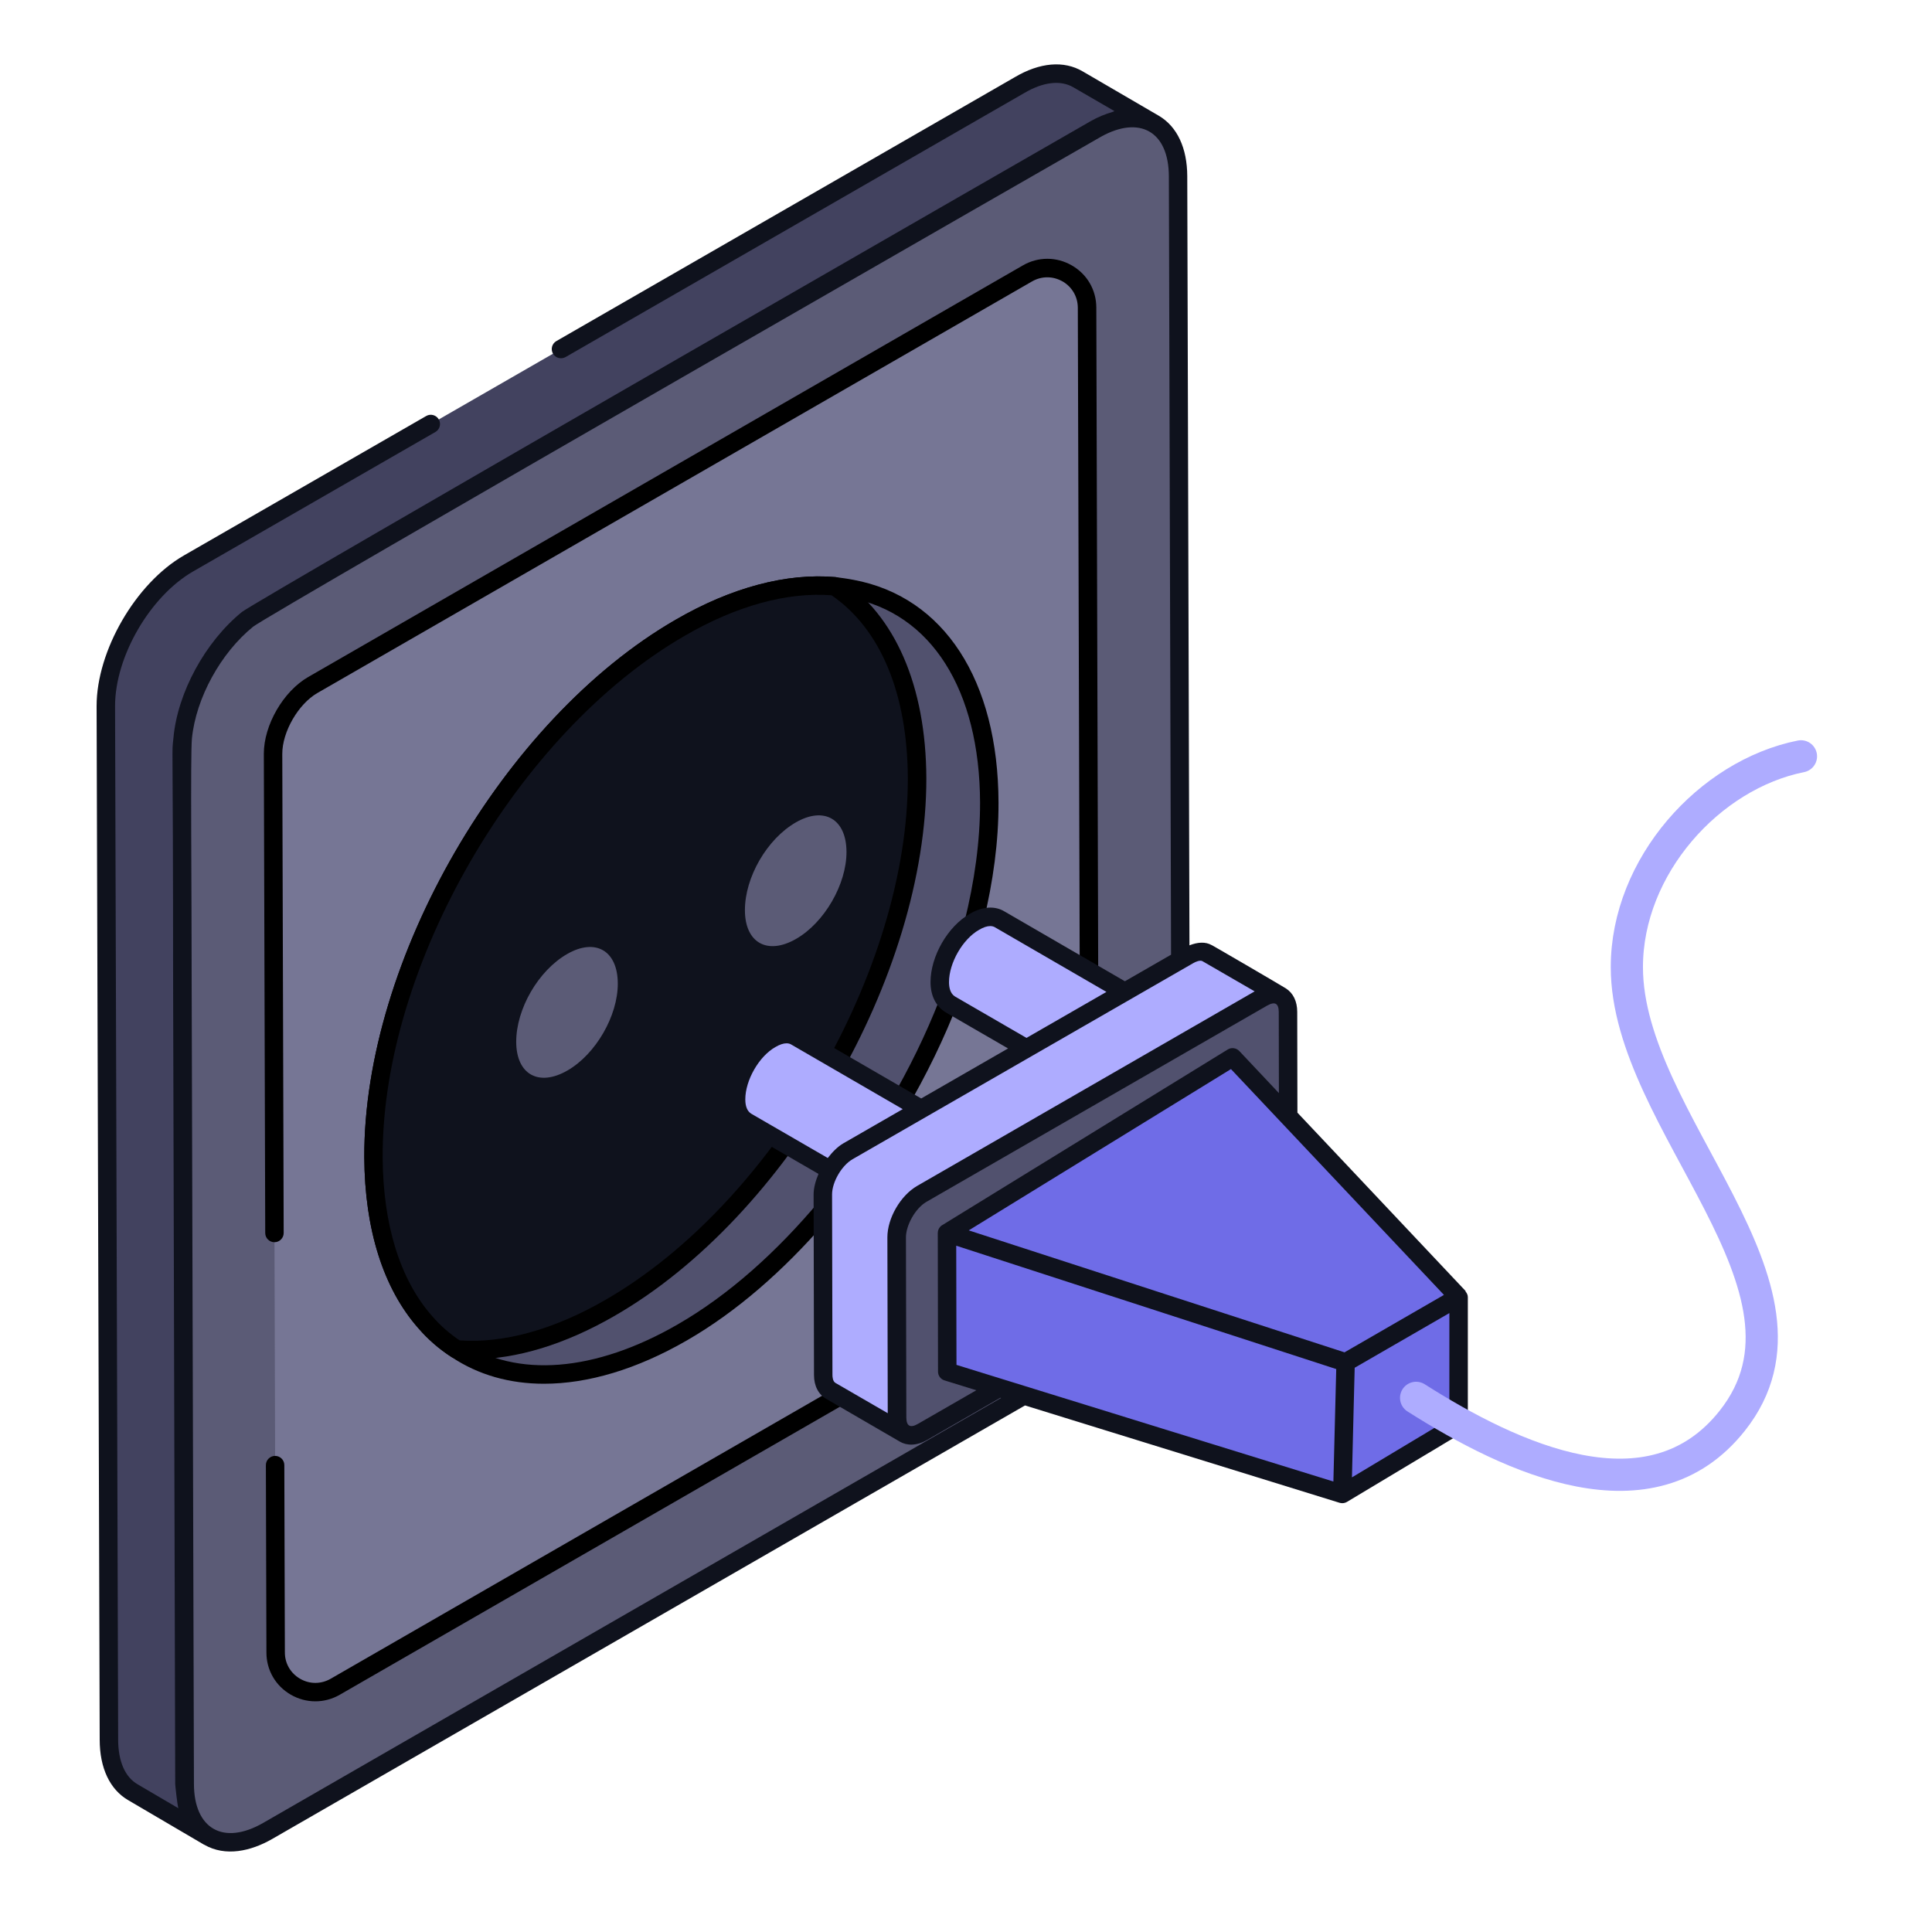 <svg width="120" height="120" viewBox="0 0 120 120" fill="none" xmlns="http://www.w3.org/2000/svg">
<g clip-path="url(#clip0_2644_5138)">
<path d="M34.846 21.683L63.319 5.292C64.741 4.451 66.021 4.377 66.96 4.93L71.676 7.66C70.734 7.131 69.457 7.202 68.035 8.021L16.402 37.752C13.579 39.387 11.265 43.334 11.289 46.579L11.457 110.806C11.482 112.416 12.036 113.547 12.953 114.076L8.262 111.322C7.345 110.794 6.765 109.662 6.765 108.052L6.573 43.85C6.573 40.601 8.863 36.633 11.711 34.998L26.758 26.337" fill="#42425F"/>
<path d="M73.353 75.169C73.362 78.417 71.076 82.367 68.243 83.999L16.632 113.72C13.8 115.352 11.482 114.051 11.473 110.806L11.29 46.585C11.281 43.337 13.583 39.377 16.415 37.745L68.027 8.024C70.859 6.392 73.161 7.7 73.17 10.948L73.353 75.169Z" fill="#5B5B76"/>
<path d="M17.047 76.585L16.96 46.823C16.957 45.256 18.066 43.331 19.427 42.546L63.815 16.985C65.457 16.039 67.512 17.216 67.515 19.108L67.676 74.931C67.679 76.498 66.57 78.424 65.209 79.209L20.824 104.77C19.182 105.715 17.13 104.538 17.124 102.646L17.09 91.003" fill="#767695"/>
<path d="M51.869 86.228L20.536 104.272C19.941 104.612 19.234 104.615 18.642 104.272C18.051 103.932 17.694 103.323 17.694 102.643L17.66 91C17.66 90.685 17.403 90.428 17.087 90.428C16.771 90.428 16.514 90.688 16.514 91L16.548 102.643C16.548 103.737 17.118 104.717 18.069 105.264C18.543 105.536 19.064 105.672 19.587 105.672C20.111 105.672 20.632 105.536 21.109 105.261L52.78 87.022C52.409 86.821 52.105 86.549 51.869 86.225V86.228Z" fill="black"/>
<path d="M65.993 17.476C66.585 17.816 66.941 18.428 66.945 19.108L67.062 59.959C67.518 60.073 67.899 60.281 68.212 60.549L68.094 19.102C68.091 18.008 67.521 17.028 66.57 16.484C65.618 15.937 64.481 15.937 63.533 16.484L19.141 42.051C17.592 42.944 16.384 45.04 16.387 46.823L16.474 76.584C16.474 76.9 16.731 77.156 17.047 77.156C17.363 77.156 17.62 76.897 17.62 76.584L17.533 46.823C17.53 45.457 18.528 43.726 19.715 43.043L64.103 17.479C64.695 17.139 65.401 17.139 65.993 17.479V17.476Z" fill="black"/>
<path d="M61.441 49.858C61.463 61.959 52.941 76.68 42.366 82.763C36.838 85.953 31.833 86.135 28.363 83.811C27.653 83.356 26.993 82.784 26.42 82.123C24.387 79.82 23.222 76.334 23.198 71.868C23.151 59.767 31.697 45.071 42.251 38.985C45.746 36.957 49.037 36.16 51.845 36.41C52.21 36.456 52.554 36.5 52.895 36.571C58.011 37.529 61.416 42.267 61.438 49.855L61.441 49.858Z" fill="#51516E"/>
<path d="M55.297 68.385C55.666 68.536 55.972 68.756 56.227 69.022C57.528 66.796 58.665 64.478 59.564 62.114H58.343C57.506 64.255 56.474 66.36 55.3 68.382L55.297 68.385Z" fill="black"/>
<path d="M53.01 36.015C52.653 35.944 52.297 35.897 51.897 35.845C48.854 35.579 45.421 36.491 41.966 38.493C31.257 44.669 22.581 59.641 22.627 71.874C22.649 76.362 23.814 80.037 25.986 82.5C26.587 83.196 27.281 83.799 28.044 84.287C29.698 85.396 31.654 85.947 33.788 85.947C36.525 85.947 39.558 85.047 42.654 83.261C45.759 81.474 48.668 78.909 51.268 75.914C51.138 75.691 51.029 75.456 50.964 75.2C50.955 75.163 50.946 75.129 50.937 75.092C50.893 74.919 50.924 74.749 50.909 74.579C48.272 77.728 45.285 80.426 42.081 82.269C36.962 85.22 32.081 85.61 28.676 83.332C27.997 82.896 27.387 82.364 26.854 81.749C24.861 79.493 23.798 76.078 23.777 71.871C23.733 60.005 32.149 45.476 42.545 39.486C45.43 37.81 48.278 36.942 50.831 36.942C51.153 36.942 51.469 36.954 51.782 36.982C52.136 37.025 52.461 37.069 52.799 37.137C57.834 38.079 60.852 42.836 60.874 49.861C60.877 52.254 60.527 54.754 59.901 57.27H61.078C61.689 54.754 62.027 52.254 62.02 49.858C61.999 42.24 58.63 37.062 53.016 36.015H53.01Z" fill="black"/>
<path d="M56.964 48.331C56.985 60.432 48.464 75.153 37.888 81.236C34.415 83.242 31.149 84.061 28.363 83.811C27.653 83.356 26.993 82.784 26.42 82.123C24.387 79.82 23.222 76.334 23.198 71.868C23.151 59.767 31.697 45.071 42.251 38.985C45.746 36.957 49.037 36.16 51.845 36.41C54.996 38.484 56.939 42.586 56.961 48.328L56.964 48.331Z" fill="#0F121D"/>
<path d="M29.345 84.429C28.995 84.429 28.648 84.413 28.31 84.382C28.217 84.373 28.127 84.342 28.05 84.293C27.281 83.798 26.587 83.196 25.986 82.5C23.811 80.04 22.649 76.362 22.627 71.874C22.581 59.641 31.257 44.669 41.966 38.493C45.421 36.487 48.857 35.579 51.897 35.844C51.99 35.854 52.083 35.885 52.16 35.937C55.603 38.203 57.512 42.604 57.537 48.328C57.558 60.593 48.873 75.577 38.173 81.731C35.102 83.505 32.072 84.426 29.345 84.426V84.429ZM28.552 83.254C31.263 83.449 34.393 82.593 37.597 80.742C47.98 74.77 56.409 60.231 56.387 48.334C56.365 43.074 54.683 39.047 51.646 36.973C48.879 36.766 45.728 37.631 42.536 39.486C32.143 45.475 23.724 60.005 23.767 71.871C23.789 76.078 24.852 79.493 26.844 81.749C27.346 82.33 27.92 82.834 28.549 83.254H28.552Z" fill="black"/>
<path d="M75.028 66.842H78.896L62.092 57.103C61.692 56.859 61.137 56.89 60.524 57.258C59.325 57.931 58.37 59.619 58.37 61.001C58.37 61.674 58.615 62.135 59.015 62.382L75.025 71.651V66.842H75.028Z" fill="#AEACFF"/>
<path d="M62.377 74.121H66.244L49.44 64.382C49.041 64.138 48.486 64.169 47.872 64.536C46.673 65.21 45.719 66.898 45.719 68.279C45.719 68.953 45.964 69.414 46.363 69.661L62.374 78.93V74.121H62.377Z" fill="#AEACFF"/>
<path d="M79.556 61.857C79.249 61.693 78.871 61.715 78.422 61.95L57.252 74.158C56.4 74.653 55.693 75.855 55.693 76.844L55.718 88.051C55.718 88.546 55.907 88.877 56.192 89.04L51.609 86.385C51.324 86.222 51.138 85.891 51.138 85.396L51.113 74.189C51.113 73.2 51.823 71.998 52.672 71.503L73.842 59.319C74.291 59.06 74.694 59.035 74.976 59.202L79.559 61.857H79.556Z" fill="#AEACFF"/>
<path d="M78.424 61.962C79.298 61.458 79.995 61.854 79.998 62.855L80.023 74.053C80.023 75.039 79.335 76.251 78.458 76.755L57.291 88.945C56.43 89.439 55.72 89.034 55.717 88.052L55.692 76.853C55.692 75.852 56.396 74.647 57.257 74.152L78.424 61.962Z" fill="#51516E"/>
<path d="M86.987 76.733L90.6 80.566L83.579 84.621L58.817 76.585L76.557 65.674L83.579 73.12" fill="#6F6CE7"/>
<path d="M58.817 76.585L58.836 85.195L83.374 92.79L83.579 84.621L58.817 76.585Z" fill="#6F6CE7"/>
<path d="M83.578 84.62L90.599 80.565V88.456L83.373 92.789L83.578 84.62Z" fill="#6F6CE7"/>
<path d="M78.713 62.456C78.629 62.506 78.298 62.694 77.632 63.081C71.412 66.666 78.143 62.787 78.713 62.456Z" fill="#0C60FE"/>
<path d="M91.031 80.213C91.031 80.213 91.031 80.185 91.018 80.173L83.996 72.724C83.78 72.495 84.204 73.317 83.972 73.534C83.742 73.75 82.943 73.277 83.16 73.509L89.686 80.429L83.51 83.996L60.171 76.421L76.457 66.403L83.16 73.509C83.377 73.738 83.739 73.75 83.972 73.534C84.201 73.317 84.213 72.956 83.996 72.724L80.585 69.108L80.573 62.852C80.573 62.184 80.315 61.678 79.872 61.393C79.562 61.195 75.032 58.553 75.261 58.704C74.871 58.479 74.378 58.519 73.879 58.717L73.743 10.942C73.737 9.19 73.114 7.867 71.992 7.199C68.853 5.369 67.019 4.3 67.251 4.436C66.083 3.747 64.583 3.876 63.031 4.794L34.557 21.185C34.282 21.343 34.189 21.692 34.347 21.967C34.505 22.239 34.852 22.332 35.131 22.177L63.61 5.783C64.791 5.085 65.879 4.958 66.672 5.425L69.222 6.902C69.182 6.915 69.135 6.943 69.095 6.955C68.652 7.085 68.2 7.264 67.735 7.53C67.505 7.663 15.869 37.325 15.026 38.011C12.749 39.86 11.023 43.025 10.772 45.84C10.654 47.089 10.747 44.471 10.753 61.418L10.883 110.815C10.883 110.902 11.011 112.07 11.076 112.311L8.547 110.827C7.766 110.376 7.339 109.39 7.339 108.049L7.147 43.85C7.147 40.778 9.322 37.032 11.996 35.492L27.043 26.832C27.319 26.674 27.412 26.325 27.254 26.05C27.096 25.775 26.742 25.679 26.47 25.84L11.423 34.5C8.432 36.222 6 40.416 6 43.853L6.192 108.052C6.192 109.817 6.824 111.155 7.971 111.817L12.631 114.552C12.631 114.552 12.656 114.567 12.668 114.574C12.675 114.577 12.681 114.574 12.687 114.58C14.004 115.337 15.581 114.985 16.913 114.218L63.666 87.294L83.2 93.34C83.256 93.355 83.315 93.365 83.371 93.365C83.473 93.365 83.575 93.337 83.665 93.284L90.891 88.951C91.065 88.846 91.17 88.66 91.17 88.459V80.569C91.17 80.433 91.111 80.318 91.027 80.216L91.031 80.213ZM78.713 62.456C79.197 62.181 79.423 62.333 79.426 62.858L79.435 67.893L76.975 65.281C76.786 65.084 76.485 65.043 76.256 65.186C75.934 65.383 58.776 75.942 58.482 76.121C58.324 76.238 58.247 76.424 58.247 76.585L58.262 85.195C58.262 85.446 58.426 85.668 58.665 85.739L60.642 86.351L57.007 88.444C56.527 88.719 56.297 88.561 56.294 88.045L56.27 76.847C56.27 76.13 56.831 75.064 57.54 74.65C69.963 67.491 75.519 64.292 77.635 63.075C77.963 62.886 78.314 62.682 78.716 62.453C78.754 62.432 78.76 62.429 78.716 62.453L78.713 62.456ZM74.124 59.817C74.264 59.736 74.546 59.616 74.685 59.699L77.929 61.575C77.929 61.575 77.917 61.582 77.908 61.588C77.619 61.752 57.698 73.237 56.97 73.657C55.932 74.254 55.117 75.663 55.117 76.85L55.139 87.776L51.894 85.897C51.73 85.801 51.705 85.545 51.705 85.4L51.681 74.192C51.681 73.419 52.276 72.393 52.954 72.001L74.124 59.817ZM51.411 71.924L46.664 69.176C46.416 69.024 46.292 68.725 46.292 68.283C46.292 67.093 47.144 65.606 48.167 65.031C48.418 64.883 48.653 64.802 48.851 64.802C48.966 64.802 49.068 64.827 49.155 64.883L56.071 68.891L52.381 71.015C52.015 71.228 51.699 71.559 51.414 71.924H51.411ZM63.756 64.465L59.316 61.894C59.009 61.705 58.944 61.304 58.944 61.001C58.944 59.811 59.796 58.324 60.819 57.749C61.069 57.601 61.305 57.52 61.503 57.52C61.618 57.52 61.72 57.545 61.807 57.601L68.723 61.609L63.759 64.465H63.756ZM16.343 113.226C13.886 114.638 12.052 113.606 12.046 110.806L11.906 61.471C11.906 55.15 11.822 46.904 11.921 45.868C12.172 43.358 13.706 40.561 15.72 38.926C16.666 38.16 68.168 8.615 68.398 8.485C70.768 7.171 72.59 8.139 72.6 10.951L72.736 59.298L69.87 60.948L62.396 56.615C61.798 56.247 61.008 56.3 60.242 56.757C58.873 57.53 57.797 59.393 57.797 60.998C57.797 61.838 58.126 62.503 58.73 62.874L62.613 65.121L57.218 68.227L49.744 63.897C49.146 63.529 48.356 63.581 47.59 64.039C46.221 64.808 45.145 66.675 45.145 68.279C45.145 69.12 45.471 69.782 46.075 70.156L50.838 72.913C50.661 73.339 50.534 73.775 50.534 74.195L50.559 85.403C50.559 86.076 50.828 86.602 51.318 86.886C52.461 87.551 54.751 88.883 55.898 89.547C56.319 89.791 56.923 89.819 57.584 89.439L62.135 86.818L62.179 86.831L16.343 113.226ZM82.819 92.02L59.409 84.775L59.393 77.373L78.227 83.486L82.996 85.035L82.819 92.02ZM90.026 88.132L83.972 91.763L84.083 87.26L84.142 84.954L90.023 81.558V88.132H90.026Z" fill="#0F121D"/>
<path d="M87.957 86.823C93.933 90.618 102.534 94.625 107.593 88.246C114.138 79.992 101.047 69.75 101.047 60.069C101.047 53.808 106.17 48.115 111.861 46.977" stroke="#AEACFF" stroke-width="2" stroke-linecap="round"/>
<path d="M35.224 59.257C36.978 58.247 38.366 59.035 38.372 61.087C38.379 63.099 37 65.479 35.246 66.49C33.458 67.519 32.07 66.731 32.063 64.719C32.057 62.67 33.436 60.287 35.224 59.257Z" fill="#5B5B76"/>
<path d="M49.428 51.082C51.182 50.071 52.57 50.86 52.577 52.912C52.583 54.924 51.204 57.304 49.45 58.315C47.662 59.344 46.274 58.556 46.268 56.544C46.261 54.494 47.64 52.111 49.428 51.082Z" fill="#5B5B76"/>
</g>
<defs>
<clipPath id="clip0_2644_5138">
<rect width="107" height="111" fill="white" transform="translate(6 4)"/>
</clipPath>
</defs>
</svg>
